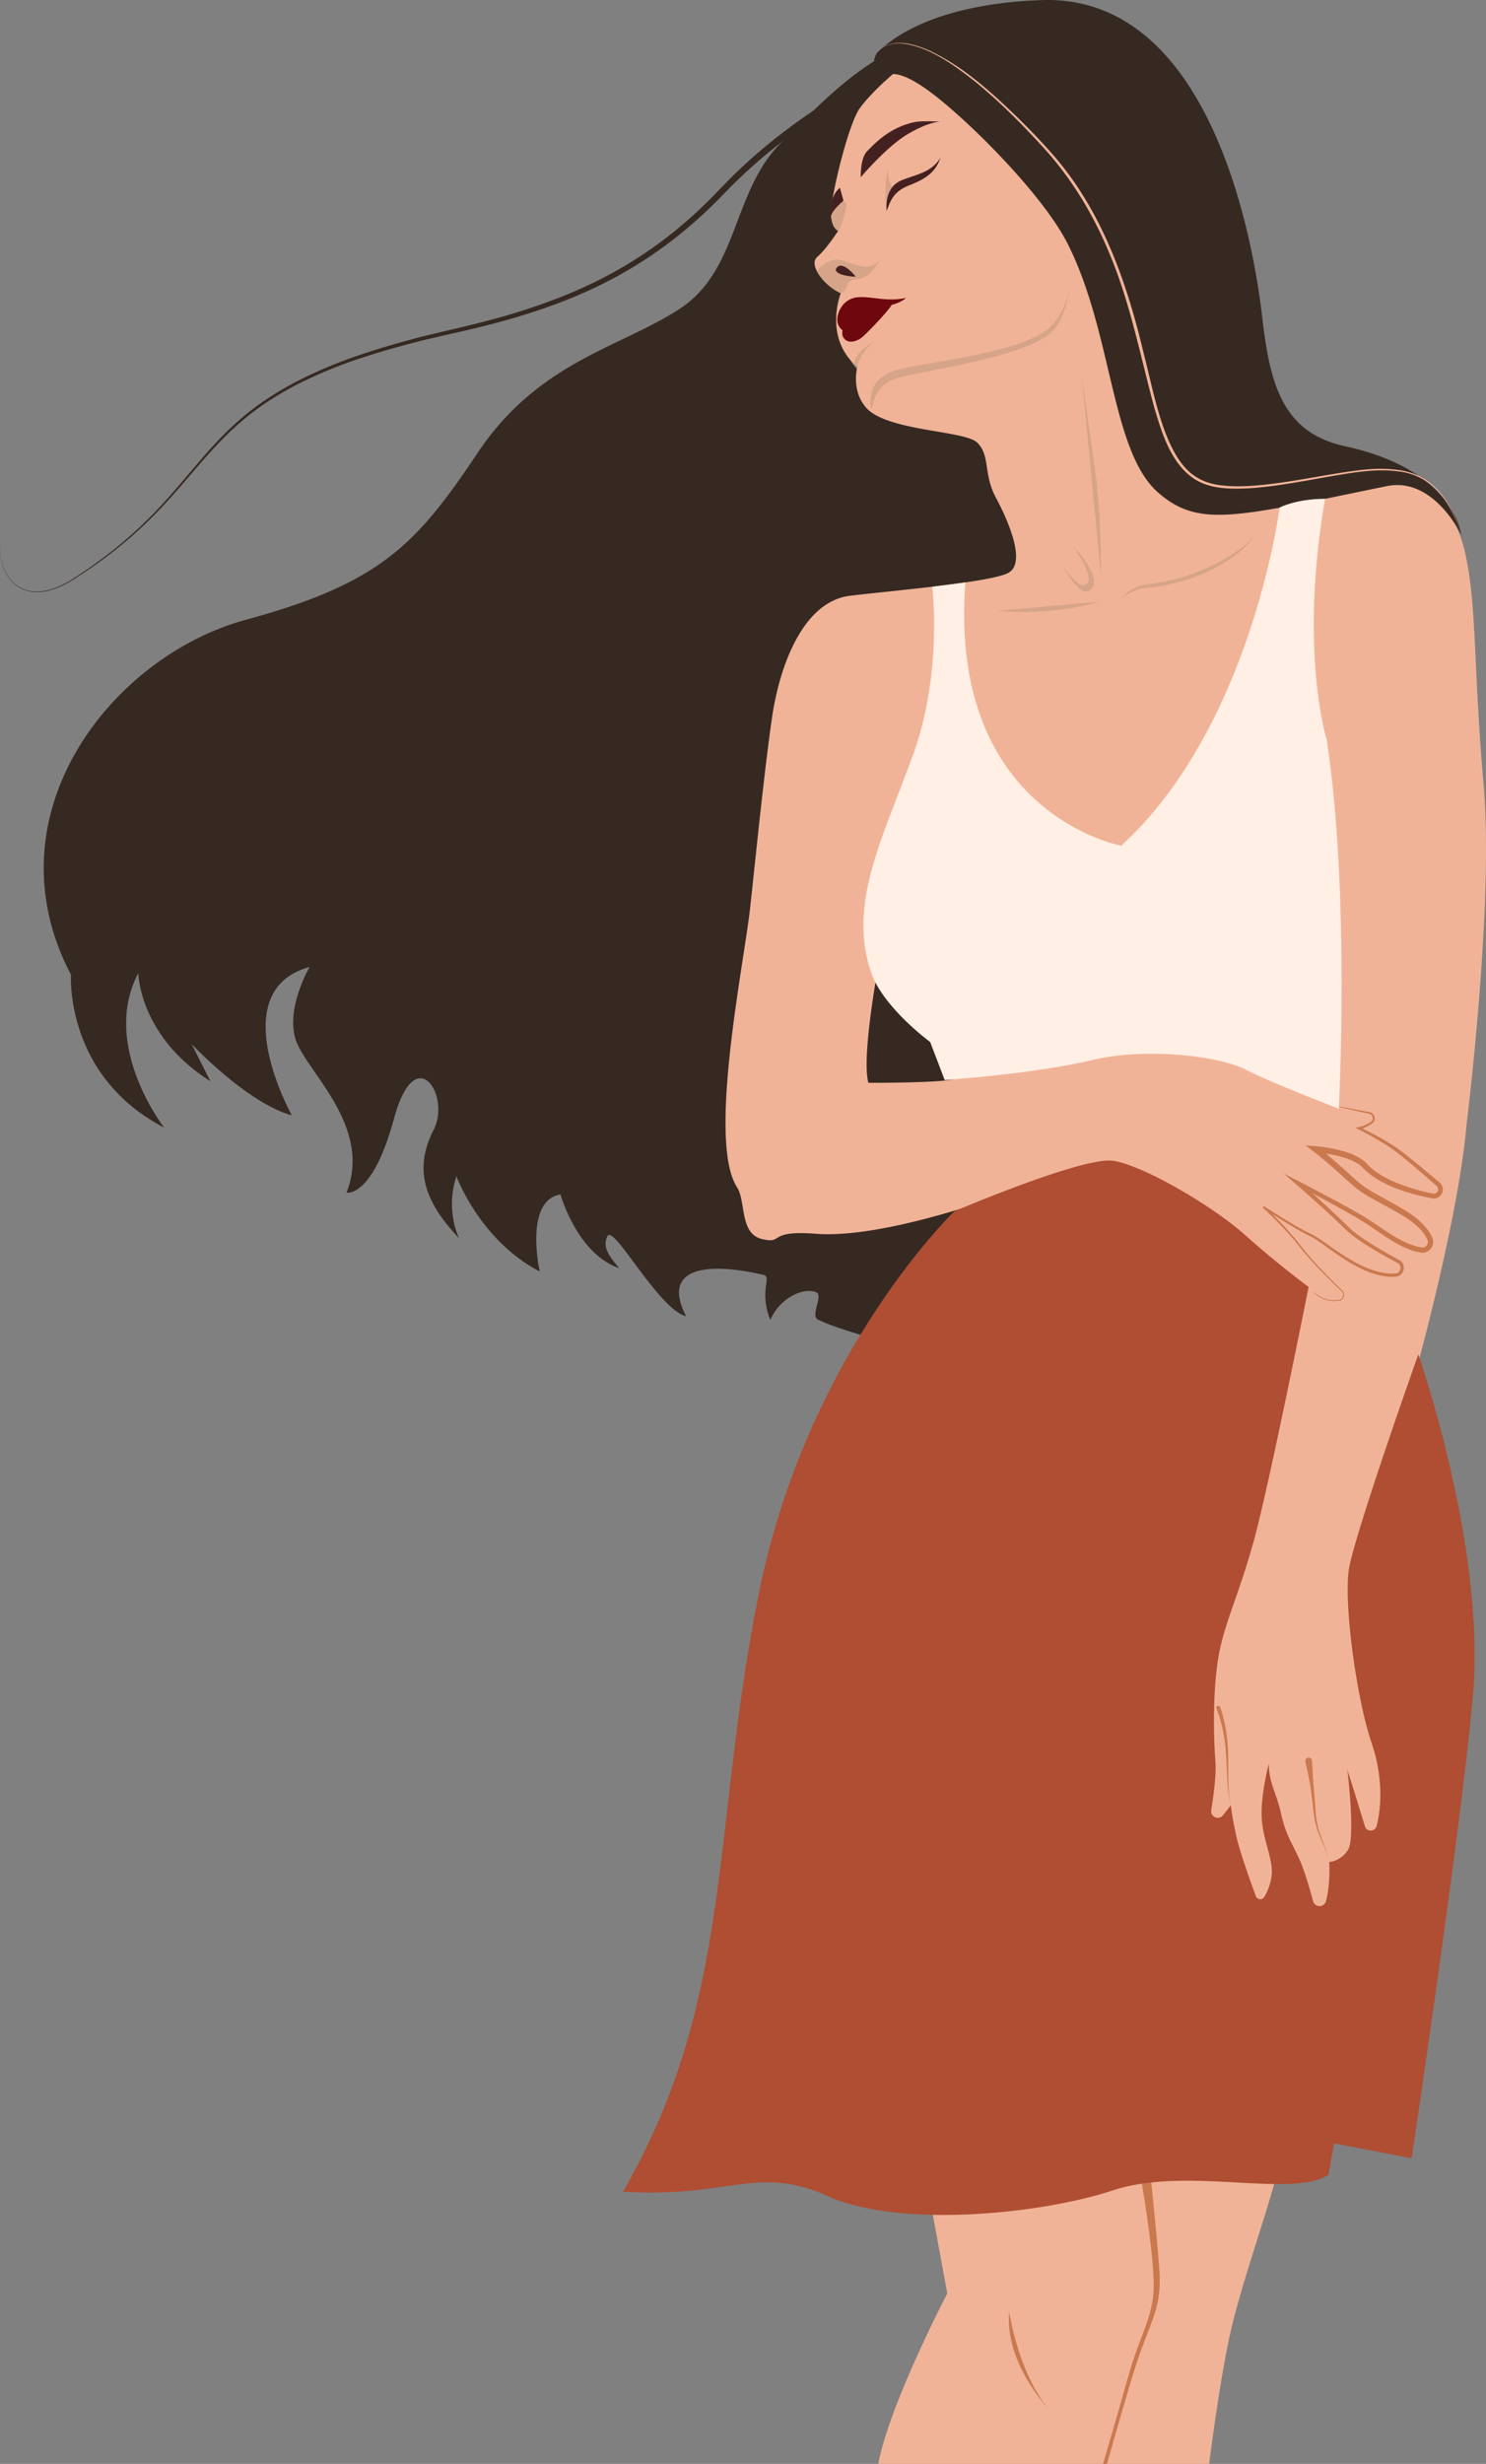 <svg id="Group_336" data-name="Group 336" xmlns="http://www.w3.org/2000/svg" xmlns:xlink="http://www.w3.org/1999/xlink" width="1262.078" height="2090.899" viewBox="0 0 1262.078 2090.899">
  <rect x="0" y="0" width="1262.078" height="2090.899" fill="#808080" stroke="none"/>
  <defs>
    <clipPath id="clip-path">
      <rect id="Rectangle_159" data-name="Rectangle 159" width="1262.078" height="2090.899" fill="none"/>
    </clipPath>
  </defs>
  <g id="Group_335" data-name="Group 335" clip-path="url(#clip-path)">
    <path id="Path_321" data-name="Path 321" d="M762.678,25.758c-2.143.906-4.37,1.915-6.544,2.924s-4.362,2.057-6.53,3.113q-6.509,3.182-12.915,6.588-12.818,6.793-25.23,14.344A508.74,508.74,0,0,0,663.6,85.568q-11.475,8.894-22.395,18.464-10.879,9.607-21.111,19.907l-10.222,10.436c-3.478,3.447-6.953,6.9-10.547,10.227q-10.721,10.045-22.156,19.306a360.768,360.768,0,0,1-48.609,32.956q-12.8,7.222-26.131,13.41-13.323,6.171-27.051,11.375a550.575,550.575,0,0,1-55.848,17.714q-14.157,3.732-28.43,6.944l-7.139,1.6-7.1,1.635-14.205,3.272c-18.867,4.662-37.615,9.81-56.046,15.934a381.056,381.056,0,0,0-53.78,22.136c-17.227,8.862-33.684,19.351-48.318,32.086l-2.766,2.36c-.909.8-1.785,1.637-2.68,2.455l-2.671,2.469c-.884.828-1.8,1.629-2.644,2.5l-5.165,5.123c-1.7,1.726-3.353,3.511-5.032,5.262-6.641,7.083-13.027,14.419-19.354,21.814S151.521,379.738,145.019,387c-3.305,3.583-6.558,7.214-9.969,10.7l-2.533,2.638-1.268,1.318-1.3,1.284-5.2,5.14a368.558,368.558,0,0,1-45.154,37.076l-2.986,2.107-1.493,1.054-1.526,1-6.113,4.006-3.055,2-1.526,1c-.514.331-1.045.631-1.565.948-1.051.625-2.09,1.265-3.15,1.874l-3.236,1.715a65.553,65.553,0,0,1-13.674,5.2,38.683,38.683,0,0,1-14.567.923,15.352,15.352,0,0,1-1.8-.331c-.6-.142-1.206-.231-1.79-.411a28.552,28.552,0,0,1-3.461-1.223,26.891,26.891,0,0,1-6.31-3.706l-1.418-1.168c-.453-.409-.878-.851-1.318-1.276l-.653-.642-.6-.695c-.392-.467-.809-.917-1.181-1.4a35.354,35.354,0,0,1-2.082-3.011c-.676-1.02-1.215-2.116-1.785-3.2-.281-.539-.5-1.112-.753-1.665s-.5-1.115-.692-1.693l-.625-1.718c-.183-.581-.347-1.17-.523-1.754l-.259-.876-.206-.892-.4-1.782c-.186-1.2-.445-2.4-.545-3.614a44.07,44.07,0,0,1,.7-14.525,45.249,45.249,0,0,0-.9,7.233,44.547,44.547,0,0,0,.3,7.281c.106,1.212.373,2.4.567,3.6l.414,1.776.211.884.264.873c.178.581.345,1.165.531,1.743l.634,1.707c.2.575.45,1.126.7,1.679s.478,1.117.762,1.654a36.165,36.165,0,0,0,1.8,3.164,35.5,35.5,0,0,0,2.085,2.977c.375.475.792.917,1.184,1.379l.6.684.65.634c.439.417.862.853,1.315,1.254l1.409,1.145a26.535,26.535,0,0,0,6.26,3.619,27.984,27.984,0,0,0,3.425,1.181c.578.175,1.181.259,1.768.395a14.976,14.976,0,0,0,1.785.314,38.234,38.234,0,0,0,14.386-1.015,64.752,64.752,0,0,0,13.519-5.254l3.2-1.724c1.045-.614,2.074-1.257,3.113-1.882.517-.32,1.04-.623,1.548-.953l1.521-1.012,3.036-2.021,6.071-4.042,1.518-1.012,1.484-1.062,2.963-2.124A367.542,367.542,0,0,0,123.894,407.2l5.151-5.159,1.287-1.287,1.254-1.323,2.5-2.646c3.378-3.5,6.6-7.142,9.866-10.739,6.438-7.286,12.721-14.714,19-22.153s12.629-14.845,19.254-22.009c1.676-1.776,3.322-3.578,5.023-5.329l5.165-5.2c.848-.878,1.76-1.693,2.646-2.535l2.674-2.5c.9-.831,1.771-1.682,2.685-2.5l2.772-2.4c14.675-12.949,31.221-23.66,48.529-32.717a384.165,384.165,0,0,1,53.989-22.665c18.484-6.285,37.276-11.584,56.179-16.4l14.23-3.386,7.117-1.687,7.1-1.637q14.19-3.332,28.258-7.114a547.032,547.032,0,0,0,55.331-17.972q13.548-5.271,26.7-11.45,13.127-6.2,25.731-13.43a356.358,356.358,0,0,0,47.748-32.859q11.225-9.19,21.736-19.212c3.528-3.311,6.936-6.744,10.35-10.174l10.141-10.5q10.279-10.5,21.236-20.307,10.971-9.778,22.537-18.845A514.619,514.619,0,0,1,708.275,47.52q12.5-7.71,25.439-14.7,6.472-3.486,13.054-6.777c2.2-1.087,4.4-2.168,6.627-3.216s4.434-2.071,6.766-3.077Z" transform="translate(0.001 35.155)" fill="#362922"/>
    <path id="Path_322" data-name="Path 322" d="M795.918,301.481c-.6-12.109-177.959,55.854-65.776-159.019,4.148-7.948-39.711-58.687-8.876-85.5a183.5,183.5,0,0,0,24.552-26.148c-.375-.247-22.009.909-8.1-16.06-44.039,22.367-73.1,55.987-97.394,79.461-42.135,40.72-36.167,108.336-86.58,141.425s-119.967,44.7-171.865,122.4-82.622,110.643-196.9,141.661S-34.677,665.416,36.5,800.895c0,0-5.457,85.913,79.141,129.7,0,0-54.369-69.445-21.964-131.062,0,0,.634,53.53,61.233,91.742l-15.971-31.594s47.053,50.125,85.14,60.544c0,0-58.934-105.475,15.095-125.921,0,0-20.758,35.51-11.642,62.223s65.144,73.178,42.986,129.332c0,0,21.989,4.831,40.278-62.7s48.345-19.451,33.884,9.021-13.374,56.146,21.522,92.354c0,0-12.068-22.9-2.343-52.629,0,0,19.737,54.286,70.776,80.876,0,0-13.574-60.207,17.614-65.434,0,0,14.089,50.466,49.841,62.556-9.674-11.375-14.219-18.578-9.944-27.165,5.176-10.4,43.569,62.353,66.8,67.933-20.621-39.591,14.175-47.014,65.731-35.027,7.52,1.749-4.195,13.385,5.816,38.238,8.287-19.412,28.892-27.88,39.008-23.471,6.213,2.7-5.326,19.871,1.382,23.126,29.709,14.419,90.355,23.649,129.933,50.055,19.154,12.779,53.383-434.285,56.838-478.811,30.426-392.092-60.385-336-61.739-363.3" transform="translate(23.777 26.27)" fill="#362922"/>
    <path id="Path_323" data-name="Path 323" d="M851.1,938.335s23.268-185.7,14.444-287.278-5.652-148.163-14.917-193.423a114.965,114.965,0,0,0-8.7-27.135l-.006-.011c-11.142-23.015-28.525-30.79-50.672-39.052-29.2-10.906-102.7,24.352-157.107-45.618S623.79,220.679,615.968,150.843,541.285,20.679,505.358,12.411c-76.022-17.5-137.15,31.143-137.15,31.143s-1.2,1.006-3.172,2.733c-1.846,1.615-4.384,3.872-7.239,6.536-.353.328-.587.534-.664.609-7.139,6.647-16.06,15.548-21.458,23.12-8.051,11.286-19.151,53.58-23.051,76.653v0a74.894,74.894,0,0,0-1.407,13.066c.017.509.047,1,.089,1.473.036.442.078.873.125,1.282a2.086,2.086,0,0,1,.025.231v0c.064.484.131.945.2,1.393s.161.867.25,1.27c.031.142.061.27.092.4.078.347.167.681.261.992.047.164.092.325.144.486.139.461.295.887.45,1.287.058.15.119.292.178.431a10.281,10.281,0,0,0,3.089,4.267c.145.108.275.2.4.284.145.089.27.161.378.22a.9.9,0,0,0,.131.061,1.822,1.822,0,0,0,.311.131s-9.677,15.187-17.778,22.245c-3.136,2.727-2.766,7.153-.4,11.856,3.764,7.464,12.56,15.637,20.407,18.839,0,0-14.178,35.31,11.186,60.038q1.184,1.151,2.482,2.274c.122.108.247.211.372.32,0,0-5.454,19.632,7.242,34.335,17.65,20.455,84.076,19.359,94.7,29.984,11.067,11.072,4.99,26.409,15.617,46.361,13.118,24.608,25.008,56.035,10.839,64-5.176,2.908-19.112,5.654-36.692,8.206-7.52,1.1-15.709,2.149-24.16,3.166l-.05.006c-25.122,3.022-52.56,5.682-71.752,7.909-.575.069-1.148.136-1.712.2-40.25,4.745-60.01,59.71-66.359,102.645S247.758,707.369,242.629,754.6s-36.561,198.116-11.195,237.624c1.96,3.066,3.061,7.117,3.917,11.523v.006c2.519,12.949,2.963,29.008,17.291,32.4,19.2,4.548,3.622-7.759,45.8-4.473s104.983-15.893,121.727-20.819l.017-.006c9.032-2.658-23.454,31.977-61.064,86.725-32,46.577-67.713,107.7-84.729,172.8-37.012,141.614,120.459,578.165,120.459,578.165l2.885,15.7L410,1930.948s-49.2,94.128-58.6,144.619H632.408c.445-3.561,9.777-77.487,19.468-117.448,8.912-36.731,27.224-89.43,35.777-120.02.987-3.514,1.837-6.733,2.532-9.6,0,0,101.923-249.288,121.91-354.338,15.551-81.7,15.57-259.165-2.143-333,0,0,.395-1.437,1.109-4.1,5.985-22.278,34.326-130.333,40.039-198.727M414.916,900.689c-15.623,3.144-71.9,2.874-71.9,2.874-4.712-16.368,2.777-65.839,5.991-85.11v-.006c.809-4.859,1.343-7.795,1.343-7.795,12.863,38.7,54.053,53.168,54.053,53.168l10.511,36.862Z" transform="translate(394.534 15.332)" fill="#f1b397"/>
    <path id="Path_324" data-name="Path 324" d="M765.893,453.983s-23.276-49.6-63.226-41.446c-127.578,26.039-159.116,35.839-193.9,5.746-40.484-35.016-38.627-134.942-77.1-211.309-22.256-44.181-92.8-113.417-123.6-133.739-12.635-8.334-20.346-10.575-25.039-10.325-3.375,2.949-6.547,5.893-6.561,5.885a20.681,20.681,0,0,1-6.828-6.138A15.453,15.453,0,0,1,267,55.08a16.374,16.374,0,0,1,1.479-7.887,9.088,9.088,0,0,1,1.673-2.872C295.972,19.249,344.445,2.209,409.776.076c154.81-5.048,183.543,239.055,187.252,270.546,6.5,55.237,17.066,96.516,69.948,108,93.978,20.4,98.917,75.363,98.917,75.363" transform="translate(475.166 -0.001)" fill="#362922"/>
    <path id="Path_325" data-name="Path 325" d="M262.993,84.473s-.648-16.026,5.485-22.161,18.667-20.132,40.409-24.638c5.8-1.2,21.9-.372,21.9-.372s-9.118-.322-27.424,10.311-40.373,36.862-40.373,36.862" transform="translate(468.068 65.895)" fill="#442120"/>
    <path id="Path_326" data-name="Path 326" d="M254.229,82.553l10.363-14.339-2.98-10.886s-9.916,6.452-7.383,25.225" transform="translate(451.767 102.039)" fill="#442120"/>
    <path id="Path_327" data-name="Path 327" d="M302.674,79.979c-.211.456-7.008,14.973-19,15.94-12.184.99-5.782,8.732-13.727,11.817-7.845-3.205-16.643-11.375-20.4-18.839,1.387-1.69,10.636-12.365,21.43-9.024,11.709,3.633,23.34,9.98,31.7.106" transform="translate(444.162 141.021)" fill="#d6a489"/>
    <path id="Path_328" data-name="Path 328" d="M263.756,125.5s1.362-10.566,13.88-21.136c0,0-15.312,7.839-16.729,18.687a7.513,7.513,0,0,0,2.849,2.449" transform="translate(464.391 185.753)" fill="#d6a489"/>
    <path id="Path_329" data-name="Path 329" d="M272.285,90.456S261.872,77.037,256.56,82.35s8.445,8.106,15.726,8.106" transform="translate(454.533 144.36)" fill="#442120"/>
    <path id="Path_330" data-name="Path 330" d="M261.366,119.491s-8.507-3.989-4.5-15.428c2.508-7.155,8.265-12.44,16.251-13.218,11.42-1.117,23.918,4.178,40.915.6,0,0-5.351,7.206-32.311,9.115-16.1,3.383-18.567,16.065-20.352,18.928" transform="translate(455.286 161.413)" fill="#6f070e"/>
    <path id="Path_331" data-name="Path 331" d="M274.327,120.42c6.469-5.738,22.278-22.489,24.983-27.332-11.79,2.88-21.95.834-28.944,5.048-8.137,4.9-17.322,17.714-10.867,24.1,4.234,4.192,11.648,1,14.828-1.821" transform="translate(458.012 165.688)" fill="#6f070e"/>
    <path id="Path_332" data-name="Path 332" d="M266.832,197.423s-6.922-22.715,18-32.111c18.739-7.067,108.7-14.355,133.144-37.073,17.8-16.538,18.536-44.12,18.536-44.12s-2.235,35.138-17.433,48.765c-23.1,20.721-111.11,32.469-130.233,38.238-19.231,5.8-19.646,20.177-22.011,26.3" transform="translate(473.366 149.726)" fill="#d6a489"/>
    <path id="Path_333" data-name="Path 333" d="M272.634,51.5s-4.376,20.418-.57,31.007l7.62-14.8s-7.05,2.046-7.05-16.21" transform="translate(481.48 91.66)" fill="#d6a489"/>
    <path id="Path_334" data-name="Path 334" d="M267.285,64.22s-4.128,20.118-7.339,22.492c0,0-5.146-1.518-6.038-12.738C255.581,68.2,264.513,61.3,264.513,61.3Z" transform="translate(451.933 109.105)" fill="#d6a489"/>
    <path id="Path_335" data-name="Path 335" d="M330.5,115.01l16.335,169.747s.417-50.883-4.751-88.432c-3.2-23.234-11.584-81.315-11.584-81.315" transform="translate(588.267 204.707)" fill="#d6a489"/>
    <path id="Path_336" data-name="Path 336" d="M333.211,166.609s22.145,30.448,9.591,33.326c-6.683,1.532-18.094-16.365-18.094-16.365s13.641,26.128,22.211,21.2c15.006-8.632-13.708-38.16-13.708-38.16" transform="translate(577.949 296.549)" fill="#d6a489"/>
    <path id="Path_337" data-name="Path 337" d="M429.362,495.374a25.867,25.867,0,0,0,3.239,2.444c.559.384,1.156.709,1.74,1.056.6.309,1.187.659,1.81.926a25.257,25.257,0,0,0,7.748,2.291,20.611,20.611,0,0,0,4.034.092,13.885,13.885,0,0,0,2-.253c.328-.061.673-.1.987-.175l.459-.133c.15-.05.289-.128.434-.189a4.308,4.308,0,0,0,1.465-1.167,4.476,4.476,0,0,0,.812-1.69,4.171,4.171,0,0,0-.764-3.547c-.392-.459-.926-.934-1.418-1.4l-1.487-1.418-2.966-2.849c-1.965-1.91-3.925-3.822-5.866-5.76q-5.825-5.8-11.448-11.812c-3.731-4.023-7.4-8.109-10.853-12.387-1.732-2.149-3.394-4.3-5.146-6.4s-3.522-4.173-5.335-6.216c-3.625-4.086-7.381-8.059-11.225-11.94s-7.784-7.686-11.826-11.334l1.026-1.32c8.773,5.741,17.672,11.328,26.734,16.585,4.54,2.61,9.124,5.16,13.83,7.345a51.52,51.52,0,0,1,6.939,4.067c2.2,1.473,4.348,2.991,6.5,4.5,8.57,6.058,17.2,12.009,26.465,16.752a84.88,84.88,0,0,0,14.344,5.871c1.229.392,2.482.673,3.725.99.625.139,1.256.25,1.885.381l.943.183.948.136a41.131,41.131,0,0,0,7.611.475l1.89-.089a4.883,4.883,0,0,0,1.487-.364,4.471,4.471,0,0,0,2.182-1.993,5.027,5.027,0,0,0,.57-2.974,4.515,4.515,0,0,0-1.27-2.663,5.069,5.069,0,0,0-1.232-.909l-1.743-.928-3.478-1.874q-3.469-1.893-6.911-3.839c-4.587-2.6-9.129-5.285-13.6-8.109a157.363,157.363,0,0,1-13.071-9.071,68.777,68.777,0,0,1-6.069-5.3c-1.857-1.837-3.744-3.65-5.638-5.457q-5.7-5.408-11.531-10.7-11.63-10.591-23.513-20.927L403.6,394.535l13.182,6.814q14.361,7.418,28.591,15.053,7.122,3.82,14.194,7.745c4.715,2.624,9.407,5.282,14.05,8.128s9.065,5.963,13.527,8.937,8.918,5.9,13.533,8.476a74.731,74.731,0,0,0,14.283,6.355l1.857.484.926.245c.309.086.623.117.934.181l1.868.334a4.594,4.594,0,0,0,.764.078,3.729,3.729,0,0,0,.684-.022,4.66,4.66,0,0,0,3.911-3.319,4.473,4.473,0,0,0-.05-2.652,13.054,13.054,0,0,0-.653-1.551c-.281-.545-.55-1.1-.876-1.629a34.029,34.029,0,0,0-4.529-6.035,65.121,65.121,0,0,0-11.979-9.883c-1.087-.731-2.213-1.409-3.325-2.107-1.145-.664-2.249-1.34-3.428-2l-7.016-3.936c-4.684-2.619-9.4-5.157-14.141-7.753-2.371-1.3-4.759-2.627-7.108-4.106a78.8,78.8,0,0,1-6.828-4.779c-4.342-3.414-8.348-7.1-12.332-10.694s-7.97-7.164-12.029-10.65q-3.044-2.615-6.13-5.168c-2.049-1.687-4.156-3.389-6.2-4.951l-7.025-5.357,8.743.692c2.26.181,4.395.434,6.577.731s4.328.648,6.483,1.054a103.911,103.911,0,0,1,12.818,3.194,52.437,52.437,0,0,1,12.287,5.61,30.451,30.451,0,0,1,2.827,2.088c.442.4.909.764,1.329,1.2l1.215,1.24,2.14,2.168,2.319,2.013a70.55,70.55,0,0,0,10.336,6.9,112.085,112.085,0,0,0,11.425,5.324,172.484,172.484,0,0,0,24.3,7.5c1.034.245,2.071.489,3.113.709l1.56.339.389.083c.133.031.27.061.345.07a3.977,3.977,0,0,0,.536.067,3.431,3.431,0,0,0,1.954-.459,3.765,3.765,0,0,0,1.432-1.515,3.9,3.9,0,0,0,.456-2.06,3.493,3.493,0,0,0-.72-1.915,3.79,3.79,0,0,0-.359-.411l-.2-.2-.295-.259-1.215-1.059-2.424-2.118c-6.472-5.643-12.968-11.261-19.543-16.763-3.286-2.747-6.6-5.474-9.966-8.062s-6.9-4.965-10.505-7.242c-7.222-4.542-14.742-8.7-22.367-12.543l-2.641-1.329,2.874-.6a22.934,22.934,0,0,0,2.722-.784c.912-.32,1.813-.684,2.7-1.079s1.757-.834,2.622-1.29c.422-.239.856-.464,1.273-.72l.631-.372c.214-.125.345-.245.523-.361a3.552,3.552,0,0,0,1.287-2.021,4.035,4.035,0,0,0-.222-2.444,3.673,3.673,0,0,0-1.64-1.832,4.318,4.318,0,0,0-.578-.259c-.214-.058-.384-.131-.637-.184l-1.459-.325-11.667-2.613L451.365,338.3l.1-.489,11.751,2.207,11.745,2.243,1.468.281c.239.042.539.136.806.209a5.436,5.436,0,0,1,.8.328,5.119,5.119,0,0,1,2.349,2.463,5.564,5.564,0,0,1,.406,3.4,5.188,5.188,0,0,1-1.771,2.98c-.225.17-.472.378-.687.511l-.645.406c-.425.278-.87.525-1.3.789-.887.5-1.779.992-2.7,1.429s-1.854.856-2.813,1.223a23.882,23.882,0,0,1-2.994.953l.233-1.924a250.052,250.052,0,0,1,22.92,12.076c3.711,2.224,7.364,4.57,10.889,7.133s6.878,5.251,10.241,7.945c6.714,5.4,13.33,10.9,19.921,16.432l2.466,2.077,1.231,1.042.314.267.386.356a7.744,7.744,0,0,1,.709.792,7.417,7.417,0,0,1,1.573,4.006,7.914,7.914,0,0,1-3.739,7.317,7.465,7.465,0,0,1-4.206,1.076,7.907,7.907,0,0,1-1.065-.111c-.189-.028-.317-.056-.448-.083l-.4-.081-1.6-.32c-1.062-.208-2.121-.442-3.18-.676a172.813,172.813,0,0,1-25.033-7.35,116.451,116.451,0,0,1-11.987-5.44,75.193,75.193,0,0,1-11.147-7.286l-2.569-2.188-2.413-2.4-1.054-1.048c-.32-.339-.717-.628-1.068-.948a25.83,25.83,0,0,0-2.374-1.715,48.775,48.775,0,0,0-11.153-4.948,99.086,99.086,0,0,0-12.2-2.966q-3.107-.563-6.244-.979c-2.079-.272-4.214-.509-6.238-.659l1.718-4.662c1.14.853,2.185,1.679,3.255,2.535s2.116,1.7,3.164,2.566q3.14,2.581,6.219,5.226,6.155,5.287,12.14,10.744c3.984,3.636,7.892,7.256,12,10.516a74.093,74.093,0,0,0,6.366,4.506c2.2,1.4,4.509,2.7,6.844,4,4.684,2.591,9.432,5.179,14.128,7.834,2.354,1.32,4.687,2.677,7.025,4.022,1.165.664,2.352,1.4,3.528,2.1,1.159.742,2.329,1.465,3.466,2.246a69.59,69.59,0,0,1,12.751,10.744,38.589,38.589,0,0,1,5.065,6.9c.37.623.689,1.281,1.015,1.932a17.1,17.1,0,0,1,.878,2.179,9.014,9.014,0,0,1,.028,5.293,9.33,9.33,0,0,1-2.908,4.387,9.055,9.055,0,0,1-1.081.784c-.378.236-.789.42-1.187.62-.422.15-.839.314-1.273.425a10.22,10.22,0,0,1-1.318.234,8.189,8.189,0,0,1-1.329.036,9.239,9.239,0,0,1-1.24-.131l-2.1-.392c-.348-.072-.706-.117-1.045-.211l-1.023-.275-2.043-.553a78.715,78.715,0,0,1-15.106-6.844c-4.762-2.708-9.293-5.715-13.752-8.757s-8.837-6.158-13.332-8.96c-4.512-2.811-9.168-5.49-13.836-8.129s-9.374-5.24-14.091-7.812q-14.153-7.718-28.433-15.217l2-2.933q11.834,10.458,23.437,21.141,5.8,5.358,11.506,10.82,2.844,2.748,5.649,5.543a66.263,66.263,0,0,0,5.76,5.1,154.475,154.475,0,0,0,12.754,8.974c4.4,2.819,8.885,5.51,13.421,8.123q3.4,1.96,6.841,3.861l3.444,1.885,1.729.937a7.945,7.945,0,0,1,1.915,1.437,7.376,7.376,0,0,1,2.035,4.328,7.822,7.822,0,0,1-.923,4.637,7.255,7.255,0,0,1-3.553,3.191,7.612,7.612,0,0,1-2.327.559l-2.043.083a43.947,43.947,0,0,1-8.092-.559l-1-.15-.99-.2c-.656-.136-1.32-.261-1.974-.411-1.3-.339-2.61-.645-3.884-1.059a87.731,87.731,0,0,1-14.747-6.144c-9.421-4.923-18.083-11.031-26.606-17.166-2.135-1.529-4.264-3.061-6.416-4.531a49.431,49.431,0,0,0-6.605-3.959c-4.806-2.285-9.391-4.893-13.936-7.559-9.068-5.368-17.922-11.039-26.679-16.882l1.026-1.323c4.059,3.728,7.962,7.575,11.8,11.509s7.567,7.959,11.175,12.1q2.706,3.107,5.31,6.3c1.737,2.124,3.408,4.323,5.1,6.455,3.389,4.276,7.005,8.381,10.689,12.421s7.472,7.992,11.314,11.887c1.918,1.951,3.861,3.878,5.807,5.8l2.933,2.869,1.476,1.429c.489.484.987.917,1.479,1.5a4.94,4.94,0,0,1,.876,4.217,5.245,5.245,0,0,1-.97,1.974,5.064,5.064,0,0,1-1.729,1.354c-.17.069-.336.159-.509.214l-.531.15c-.35.083-.69.117-1.034.175a14.066,14.066,0,0,1-2.074.242,20.8,20.8,0,0,1-4.159-.131,25.839,25.839,0,0,1-7.917-2.416c-.634-.278-1.226-.639-1.838-.959-.589-.359-1.193-.7-1.76-1.09a25.942,25.942,0,0,1-3.289-2.533Z" transform="translate(686.61 601.278)" fill="#ca794e"/>
    <path id="Path_338" data-name="Path 338" d="M342.564,215.677a32.43,32.43,0,0,1,21.3-12.179c36.692-4.234,69.765-19.979,90.556-39.147,0,0-25.578,35.458-91.278,42.13-11.648,1.181-20.58,9.2-20.58,9.2" transform="translate(609.732 292.531)" fill="#d6a489"/>
    <path id="Path_339" data-name="Path 339" d="M304.822,191.414s43.122,5.137,86.244-7.75Z" transform="translate(542.555 326.905)" fill="#d6a489"/>
    <path id="Path_340" data-name="Path 340" d="M365.754,820.468c-6.088,18.222-21.261,71.549-25.406,86.2h-3.355c3.255-10.967,12.868-43.561,20.949-72.575,9.888-35.516,20-48.815,21.914-72.934,1.765-22.289-8.326-83.161-9.866-92.26-.125-.748-.195-1.146-.195-1.146l7.912-2.43s.1.9.27,2.552c.992,9.36,4.453,42.749,6.722,72,2.672,34.407-6.327,42.825-18.945,80.59" transform="translate(599.817 1184.226)" fill="#ca794e"/>
    <path id="Path_341" data-name="Path 341" d="M322.227,226.925s9.307,72.792-16.557,143.5-55.576,126.355-35.035,184.528c10.38,29.4,49.894,58.32,49.894,58.32l12.312,32.266s76.72-5.346,124.74-16.866,110.043-2.936,130.789,7.956,79.211,33.234,79.211,33.234,9.707-183.424-10.308-313.318c0,0-23.7-74.982-1.393-204.27-24.708,0-38.555,7.4-38.555,7.4S593.532,345.343,482.8,446.64c0,0-147.129-26.609-132.44-223.4Z" transform="translate(469.499 271.032)" fill="#ffefe4"/>
    <path id="Path_342" data-name="Path 342" d="M471.777,397.352S347.534,516.585,306.169,719.546s-21.024,345.328-115.83,509.816c90.144,5.61,114.082-23.2,174.033,3.792s179,15.781,242.091-4.943,151.8,7.072,183.1-13.221l4.748-26.662,65.784,12.646s42.06-279.472,52.1-392.426c11.175-125.785-46.411-289.758-46.411-289.758s-54.242,152.87-58.9,182.1,6.633,110.9,19.229,147.574c9.4,27.374,8.79,53.513,4.259,70.585a5.158,5.158,0,0,1-9.924.206c-4.156-13.6-10.519-34.3-14.875-47.884,0,0,7.061,58.072.428,68.058s-15.845,10.058-15.845,10.058,1.245,18-2.766,33.339a5.661,5.661,0,0,1-10.922.014c-2.974-10.822-7.105-24.905-10.491-32.886C759.937,935.734,753.187,927,749.264,908.7S738.84,882.96,738.84,866.136c0,0-7.1,26.415-6.018,46.077s10.091,35.13,8.37,49.329a45.287,45.287,0,0,1-6.283,17.708,3.935,3.935,0,0,1-7.064-.651c-4.606-12.407-14.033-38.571-16.966-52.474-3.936-18.645-4.25-24.758-4.25-24.758l-6.7,8.529a5.644,5.644,0,0,1-10.011-4.39c2.266-13.947,4.445-31.2,3.547-41.849-1.707-20.227-2.288-62.053,2.955-90.141s16.5-49.343,29.442-95.657S772.63,461.6,772.63,461.6,745.5,441.48,718.285,417.159s-86.191-58.934-111.811-62.667-134.7,42.861-134.7,42.861" transform="translate(338.786 630.583)" fill="#af4e32"/>
    <path id="Path_343" data-name="Path 343" d="M308.5,705.735s7.87,52.362,33.659,82.549c0,0-37.59-38.7-33.659-82.549" transform="translate(548.591 1256.143)" fill="#ca794e"/>
    <path id="Path_344" data-name="Path 344" d="M401.126,536.571a2.816,2.816,0,0,1,3.289,2.516c.625,6.978.931,16.71,1.5,22.676.322,3.447.631,6.891.9,10.344l.751,10.336a75.019,75.019,0,0,0,4.2,20.054c1.137,3.247,2.444,6.449,3.631,9.7a87.294,87.294,0,0,1,3.027,9.916,87.265,87.265,0,0,0-3.433-9.758c-1.32-3.186-2.76-6.327-4.045-9.549a76.433,76.433,0,0,1-5.129-20.188l-1.184-10.294c-.411-3.425-.862-6.842-1.329-10.258-.817-5.949-3.125-15.37-4.459-22.181a2.816,2.816,0,0,1,2.288-3.314" transform="translate(709.801 954.972)" fill="#ca794e"/>
    <path id="Path_345" data-name="Path 345" d="M372.619,520.891a1.72,1.72,0,0,1,2.313.992c.1.292.206.584.311.878q.442,1.293.848,2.588c.531,1.729,1.031,3.464,1.473,5.212q1.343,5.242,2.224,10.569a149.964,149.964,0,0,1,1.868,21.411c.2,7.139.069,14.261.183,21.366A99.738,99.738,0,0,0,384,605.075a100.259,100.259,0,0,1-3.039-21.133c-.409-7.122-.567-14.239-1.059-21.319a148.078,148.078,0,0,0-2.7-21.008c-.723-3.447-1.582-6.864-2.594-10.227-.5-1.682-1.056-3.347-1.637-5-.389-1.093-.806-2.2-1.243-3.266a1.721,1.721,0,0,1,.89-2.232" transform="translate(661.412 926.877)" fill="#ca794e"/>
    <path id="Path_346" data-name="Path 346" d="M271.025,93.246s-2.883-19.579,12.693-25.978c12.006-4.932,24.716-6.1,33.117-19.117-4.045,10.661-9.588,16.88-27.009,23.576-14.367,5.521-16.126,15.181-18.8,21.519" transform="translate(482.025 85.703)" fill="#442120"/>
    <path id="Path_347" data-name="Path 347" d="M268.107,20.935a18.342,18.342,0,0,1,9.474-6.466c11.395-3.428,23.457.331,34.007,4.851,28.361,13.074,51.89,34.426,74.221,55.837,11.07,10.914,21.973,22.028,32.147,33.79C459.1,156.434,480.158,217.1,494.347,277.4c7.748,29.139,15.212,75,35.644,96.791,8.092,8.7,18.517,13,30.2,14.314,15.32,1.807,30.89.239,46.155-1.712,23.059-3.03,45.885-7.951,68.983-10.911,11.592-1.54,23.351-2.054,34.977-.414a56.314,56.314,0,0,1,22.075,7.5c16.91,10.33,26.006,29.261,31.468,47.634-4.673-14.642-11.392-29.27-22.7-39.958a53.162,53.162,0,0,0-31-14.033c-19.292-2.5-38.61,1.084-57.613,4.3-22.932,3.95-45.877,8.64-69.178,10.1-15.42.726-32.277.759-45.827-7.709-19.946-12.868-27.757-38.521-34.2-60.121-12.2-44.851-20.791-90.872-39.241-133.741-13.463-32.075-31.852-62.173-55.381-87.865C390.4,81.6,371.242,62.262,350.136,45.224c-16.991-13.4-39.1-29.486-61.022-31.6-7.528-.62-16.193,1-21.008,7.311" transform="translate(477.206 23.385)" fill="#f1b397"/>
  </g>
</svg>
